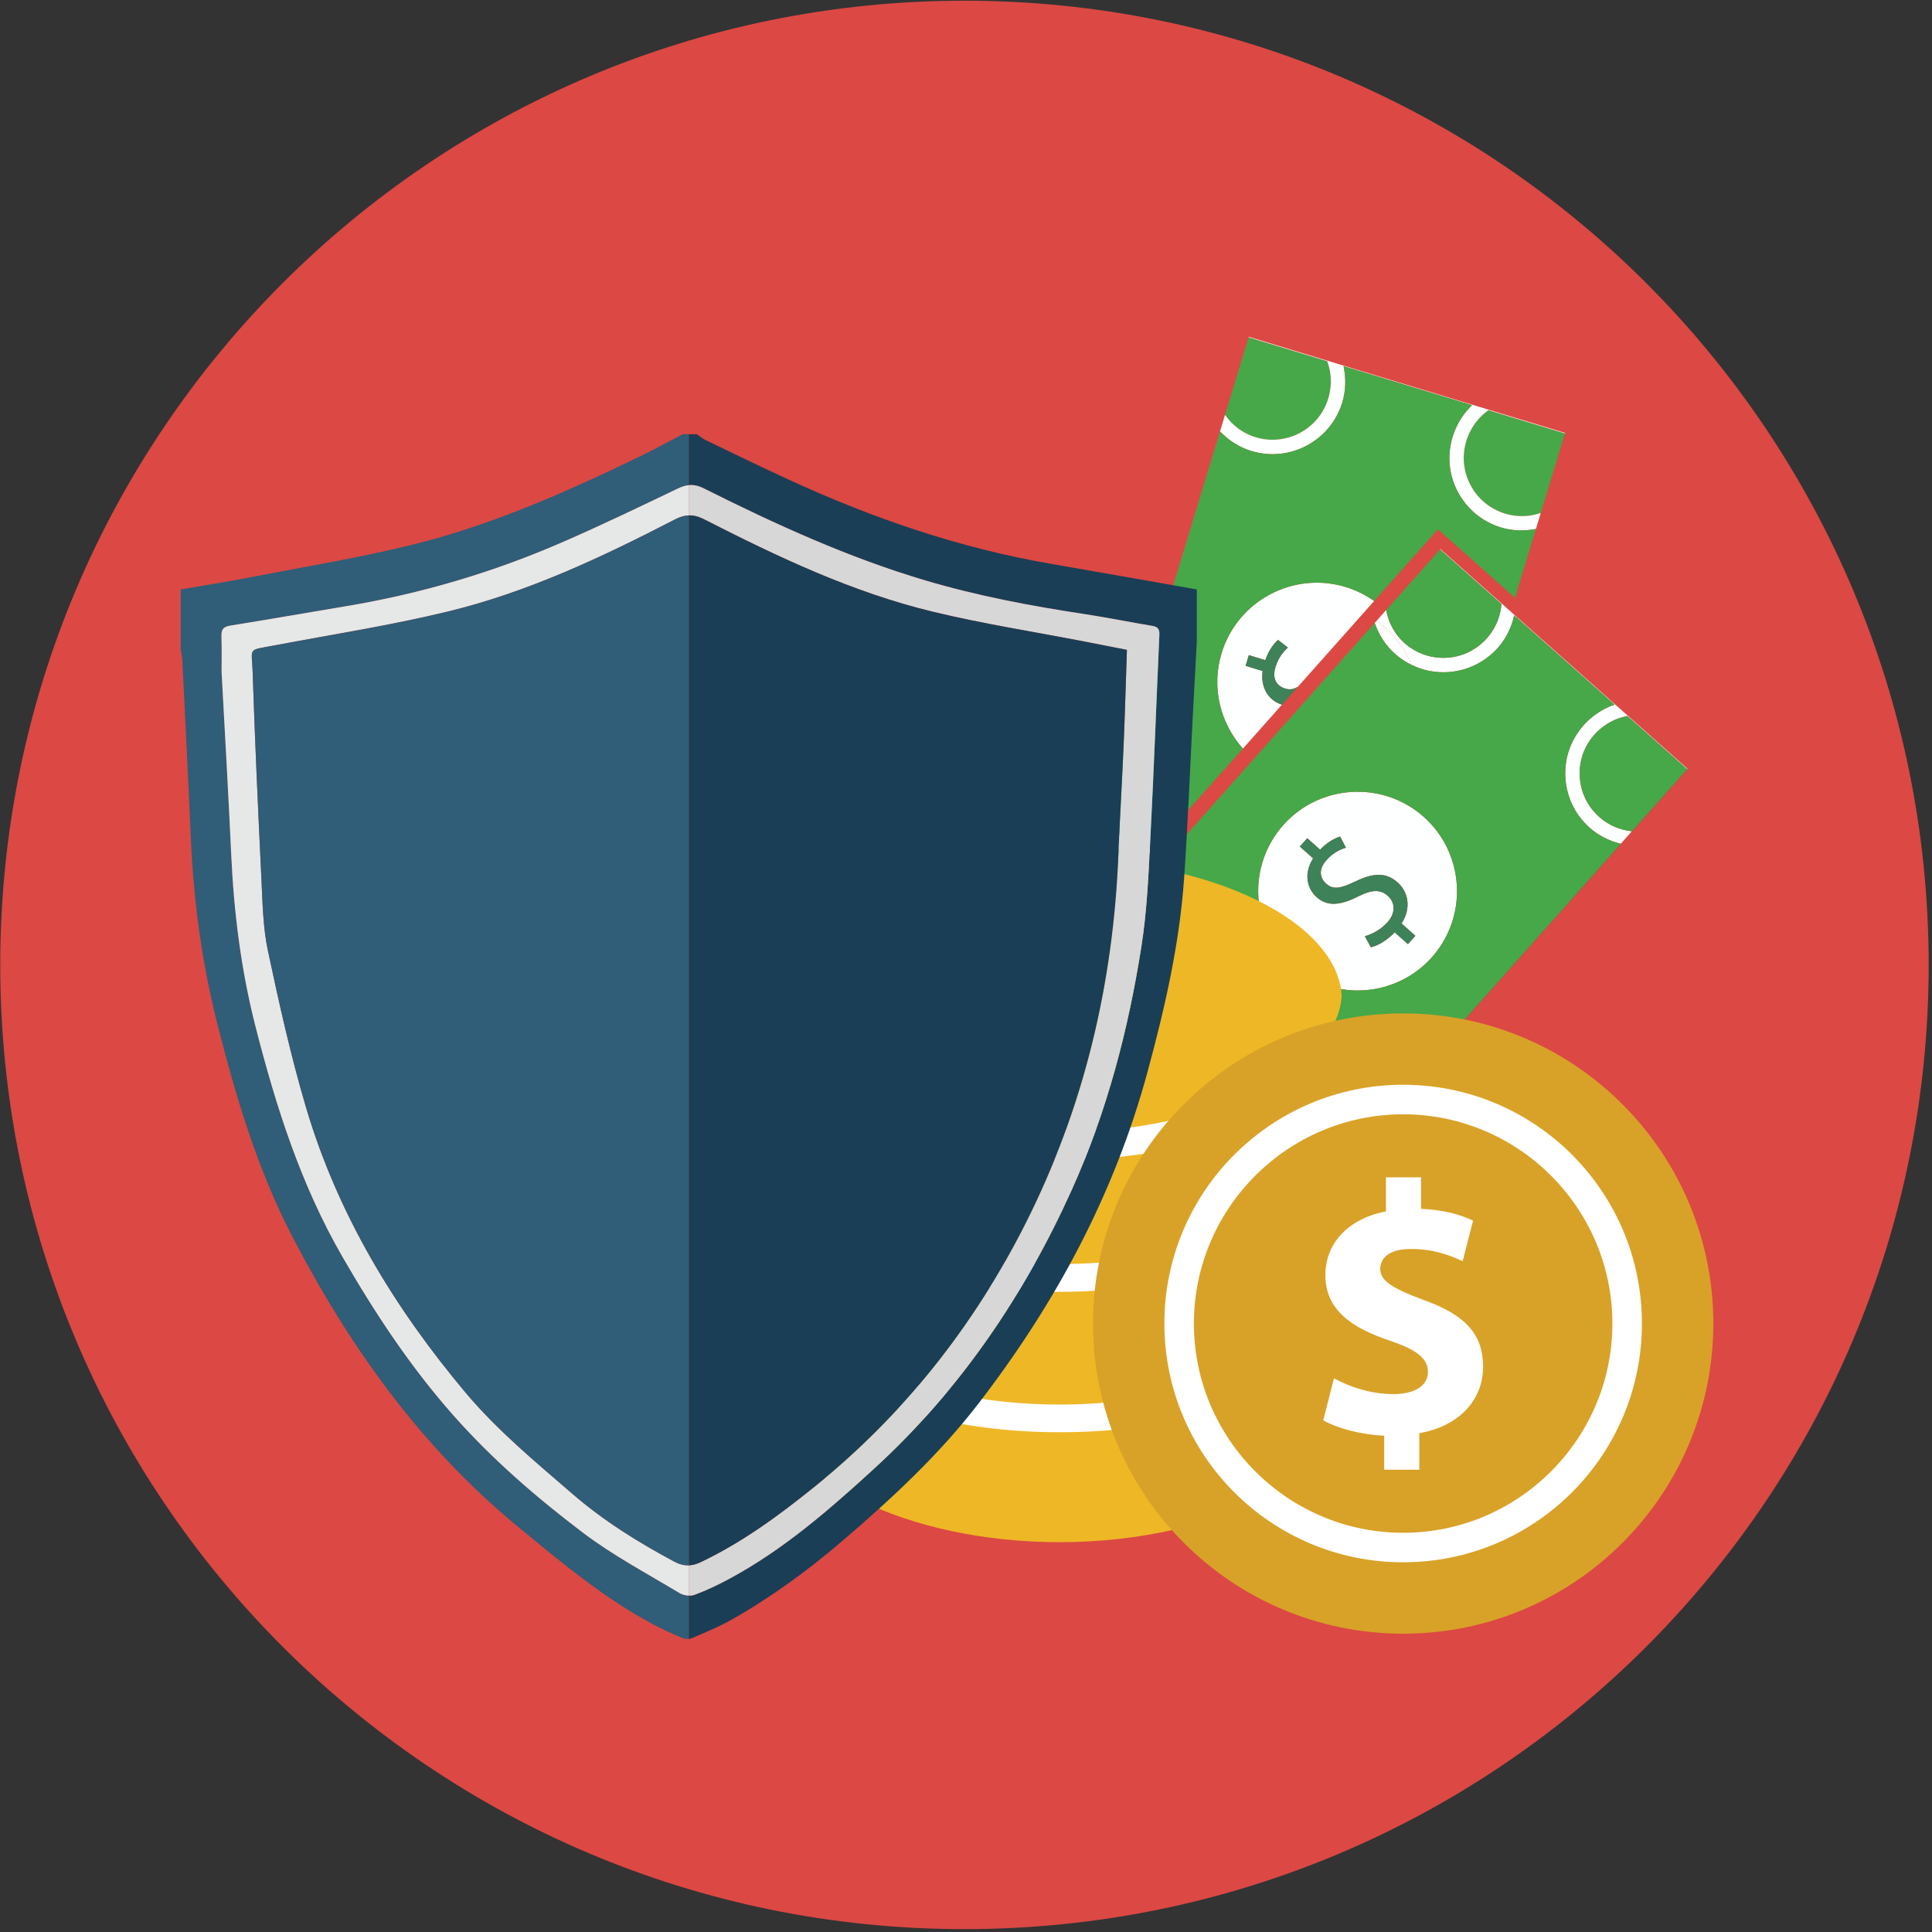 <?xml version="1.0" encoding="UTF-8" standalone="no"?><!DOCTYPE svg PUBLIC "-//W3C//DTD SVG 1.1//EN" "http://www.w3.org/Graphics/SVG/1.1/DTD/svg11.dtd"><svg width="100%" height="100%" viewBox="0 0 463 463" version="1.1" xmlns="http://www.w3.org/2000/svg" xmlns:xlink="http://www.w3.org/1999/xlink" xml:space="preserve" xmlns:serif="http://www.serif.com/" style="fill-rule:evenodd;clip-rule:evenodd;stroke-linejoin:round;stroke-miterlimit:2;"><rect x="0" y="0" width="463" height="463" fill="#333333" stroke="none"/><g><path d="M462.203,231.241c0,127.617 -103.457,231.072 -231.074,231.072c-127.615,-0 -231.072,-103.455 -231.072,-231.072c0,-127.621 103.457,-231.074 231.072,-231.074c127.617,-0 231.074,103.453 231.074,231.074" style="fill:#dc4844;fill-rule:nonzero;"/><path d="M300.883,104.776c3.581,1.088 7.373,0.707 10.682,-1.051c6.237,-3.33 8.881,-10.717 6.501,-17.172l-18.838,-5.72l-5.654,18.599c1.788,2.53 4.301,4.426 7.309,5.344" style="fill:#46a848;fill-rule:nonzero;"/><path d="M356.714,98.296c-5.665,4.02 -7.652,11.701 -4.292,17.99c1.761,3.311 4.703,5.725 8.297,6.813c2.824,0.859 5.774,0.765 8.525,-0.168l5.792,-19.067l-18.322,-5.568Z" style="fill:#46a848;fill-rule:nonzero;"/><path d="M386.94,168.858c-7.225,2.486 -12.268,9.488 -11.805,17.473c0.282,4.668 2.349,8.941 5.831,12.039c2.161,1.92 4.728,3.17 7.45,3.838l2.663,-3c-2.885,-0.301 -5.608,-1.454 -7.811,-3.414c-2.808,-2.497 -4.465,-5.918 -4.684,-9.663c-0.417,-7.117 4.602,-13.261 11.426,-14.539l14.312,12.725l0.078,-0.088l-40.681,-36.17l-0.035,0.119l23.256,20.68Z" style="fill:#feffff;fill-rule:nonzero;"/><path d="M338.232,159.319c2.672,1.316 5.648,1.934 8.701,1.752c4.803,-0.281 9.06,-2.484 12.039,-5.834c1.93,-2.176 3.254,-4.859 3.903,-7.775l0.749,0.666l0.037,-0.122l-18.471,-16.423l-0.078,0.086l14.711,13.082c-0.542,6.859 -6.031,12.459 -13.093,12.879c-3.738,0.212 -7.339,-1.032 -10.139,-3.518c-2.35,-2.09 -3.835,-4.869 -4.401,-7.912l-2.284,2.57c3.765,2.67 6.631,6.352 8.326,10.549" style="fill:#feffff;fill-rule:nonzero;"/><path d="M346.73,157.63c7.062,-0.42 12.551,-6.02 13.093,-12.879l-14.711,-13.082l-12.922,14.531c0.566,3.043 2.051,5.823 4.401,7.912c2.8,2.487 6.401,3.731 10.139,3.518" style="fill:#46a848;fill-rule:nonzero;"/><path d="M391.16,199.221l13.212,-14.857l-0.05,-0.047l-13.243,14.89c0.026,0.008 0.054,0.01 0.081,0.014" style="fill:#3d8258;fill-rule:nonzero;"/><path d="M378.583,186.131c0.22,3.744 1.876,7.166 4.685,9.662c2.203,1.961 4.925,3.113 7.81,3.414l13.243,-14.89l-14.311,-12.725c-6.824,1.277 -11.844,7.422 -11.427,14.539" style="fill:#46a848;fill-rule:nonzero;"/><path d="M302.574,160.805l-4.07,-1.24l0.778,-2.565l3.952,1.205c0.811,-2.384 1.965,-3.855 3.031,-4.861l2.376,1.832c-0.744,0.707 -2.187,2.09 -2.981,4.701c-0.952,3.127 0.644,4.623 2.313,5.127c1.126,0.344 2.07,0.205 3.108,-0.469l18.226,-20.5c-2.031,-1.441 -4.315,-2.603 -6.827,-3.363c-12.57,-3.82 -25.915,3.299 -29.737,15.873c-2.512,8.266 -0.269,16.848 5.119,22.856l9.359,-10.528c-3.338,-1.041 -5.16,-4.199 -4.647,-8.068" style="fill:#feffff;fill-rule:nonzero;"/><path d="M360.719,123.098c-3.594,-1.088 -6.536,-3.502 -8.297,-6.812c-3.36,-6.29 -1.373,-13.971 4.292,-17.991l18.322,5.569l0.037,-0.114l-75.81,-23.035l-0.035,0.117l18.838,5.721c2.381,6.455 -0.264,13.842 -6.501,17.172c-3.309,1.758 -7.101,2.139 -10.682,1.051c-3.008,-0.918 -5.52,-2.815 -7.309,-5.344l-37.573,123.65l2.378,0.725l-2.378,-0.725l5.657,-18.605c2.892,-1.111 6.032,-1.281 9.041,-0.365c1.319,0.398 2.547,0.98 3.665,1.718l2.31,-2.601c-1.499,-1.055 -3.162,-1.883 -4.969,-2.43c-2.92,-0.887 -5.941,-0.916 -8.845,-0.265l29.522,-97.155c2.048,2.155 4.579,3.815 7.501,4.696c4.47,1.357 9.194,0.896 13.305,-1.305c4.247,-2.268 7.189,-6.049 8.491,-10.338c0.849,-2.781 0.924,-5.775 0.293,-8.695l30.809,9.363c-5.52,5.277 -7.166,13.754 -3.403,20.805c2.202,4.127 5.87,7.144 10.328,8.498c2.769,0.838 5.621,0.894 8.373,0.365l1.165,-3.838c-2.751,0.934 -5.701,1.027 -8.525,0.168" style="fill:#feffff;fill-rule:nonzero;"/><path d="M270.699,204.112c-3.01,-0.916 -6.149,-0.746 -9.041,0.365l-5.657,18.606l2.378,0.724l15.984,-17.976c-1.117,-0.739 -2.346,-1.321 -3.664,-1.719" style="fill:#46a848;fill-rule:nonzero;"/><path d="M359.706,126.403c-4.458,-1.354 -8.126,-4.371 -10.328,-8.498c-3.763,-7.051 -2.117,-15.527 3.402,-20.805l-30.808,-9.363c0.63,2.92 0.555,5.914 -0.293,8.695c-1.302,4.289 -4.244,8.071 -8.492,10.338c-4.11,2.201 -8.835,2.662 -13.304,1.305c-2.922,-0.881 -5.453,-2.541 -7.501,-4.695l-29.523,97.154c2.905,-0.651 5.926,-0.621 8.846,0.265c1.807,0.547 3.47,1.375 4.969,2.43l21.187,-23.828c-5.387,-6.008 -7.631,-14.59 -5.119,-22.855c3.822,-12.575 17.167,-19.694 29.737,-15.873c2.512,0.759 4.796,1.921 6.828,3.363l2.29,-2.572l12.918,-14.532l0.076,-0.088l18.474,16.426l5.014,-16.502c-2.752,0.53 -5.604,0.473 -8.373,-0.365" style="fill:#46a848;fill-rule:nonzero;"/><path d="M307.973,165.005c-1.669,-0.504 -3.266,-2 -2.313,-5.127c0.793,-2.611 2.237,-3.994 2.981,-4.701l-2.376,-1.832c-1.066,1.006 -2.221,2.476 -3.031,4.861l-3.952,-1.205l-0.779,2.565l4.071,1.24c-0.513,3.869 1.308,7.027 4.647,8.068l3.859,-4.338c-1.038,0.674 -1.981,0.813 -3.107,0.469" style="fill:#3d8258;fill-rule:nonzero;"/><path d="M246.32,242.777l12.657,-14.235l0.003,0.002l-12.657,14.236l-0.003,-0.003Z" style="fill:#feffff;"/><path d="M303.94,266.401c-7.871,0.477 -14.168,6.15 -15.905,13.465l-23.952,-21.299c2.827,-0.986 5.336,-2.613 7.265,-4.787c2.979,-3.35 4.668,-7.828 4.389,-12.637c-0.173,-3.006 -1.11,-5.846 -2.681,-8.32l-6.536,-1.985c0.376,0.266 0.741,0.551 1.088,0.86c2.799,2.49 4.465,5.912 4.686,9.652c0.412,7.057 -4.513,13.166 -11.257,14.51l-0.001,0l44.495,39.562l0.001,0l-14.477,-12.869c0.627,-6.773 6.094,-12.289 13.088,-12.703c3.737,-0.211 7.332,1.033 10.14,3.528c2.206,1.961 3.672,4.525 4.311,7.355l2.66,-2.99c-0.98,-2.627 -2.52,-5.033 -4.682,-6.949c-3.486,-3.098 -7.968,-4.655 -12.632,-4.393" style="fill:#feffff;fill-rule:nonzero;"/><path d="M311.69,169.264l17.764,-19.982c0.957,2.818 2.563,5.38 4.849,7.404c1.202,1.07 2.524,1.941 3.929,2.633c-1.695,-4.198 -4.561,-7.879 -8.326,-10.549l-18.232,20.504c0.003,-0.002 0.006,-0.006 0.016,-0.01" style="fill:#feffff;fill-rule:nonzero;"/><path d="M307.821,173.614l-9.366,10.527l9.366,-10.527Z" style="fill:#feffff;"/><path d="M258.98,228.546l-0.003,-0.004l0.003,0.004Z" style="fill:#feffff;fill-rule:nonzero;"/><path d="M266.52,230.839l6.536,1.984l-6.536,-1.984Z" style="fill:#feffff;fill-rule:nonzero;"/><path d="M277.273,207.969l-2.313,2.598l2.313,-2.598Z" style="fill:#feffff;"/><path d="M259.246,228.247c2.629,0.174 5.136,1.045 7.273,2.592l6.537,1.984c-0.862,-1.359 -1.914,-2.611 -3.148,-3.713c-2.282,-2.027 -5.017,-3.32 -7.929,-3.939l12.984,-14.602c0,-0 -0.003,-0 -0.003,-0.002l-15.984,17.975l0.003,0.004l0.267,-0.299Z" style="fill:#feffff;fill-rule:nonzero;"/><path d="M298.458,184.143l-21.189,23.824l21.189,-23.824Z" style="fill:#feffff;"/><path d="M329.359,226.764c-0.284,0.104 -0.562,0.191 -0.833,0.256l-0.217,-0.402l-1.228,-2.258c0.791,-0.211 1.662,-0.561 2.525,-1.049c1.022,-0.563 2.03,-1.318 2.889,-2.281c2.005,-2.256 1.881,-4.743 0.065,-6.352c-1.746,-1.553 -3.754,-1.484 -6.798,0.023c-4.164,2.108 -7.435,2.78 -10.198,0.323c-2.639,-2.346 -2.984,-6 -0.882,-9.321l-3.181,-2.826l1.784,-2.004l3.078,2.748c1.737,-1.828 3.4,-2.673 4.793,-3.148l1.388,2.662c-0.969,0.33 -2.862,0.979 -4.673,3.016c-2.174,2.447 -1.348,4.468 -0.045,5.629c1.623,1.439 3.308,1.199 6.948,-0.52c4.249,-2.082 7.34,-2.297 10.171,0.217c2.543,2.269 3.34,6.105 0.936,9.832l3.314,2.947l-1.779,2.002l-3.19,-2.824c-0.286,0.309 -0.59,0.601 -0.905,0.879c-1.247,1.117 -2.669,1.988 -3.962,2.451m-3.101,-37.006c-3.788,-0.144 -7.595,0.613 -11.078,2.248c-2.829,1.33 -5.44,3.235 -7.645,5.719c-8.732,9.812 -7.845,24.922 1.971,33.652c0.616,0.547 1.256,1.059 1.911,1.53c0.944,0.681 1.934,1.257 2.945,1.783c7.317,3.797 16.115,3.535 23.152,-0.645c0.027,-0.011 0.054,-0.023 0.083,-0.043c2.026,-1.215 3.908,-2.75 5.56,-4.605c6.526,-7.342 7.679,-17.621 3.744,-25.996c-0.014,-0.035 -0.028,-0.067 -0.042,-0.104c-1.327,-2.791 -3.222,-5.367 -5.675,-7.545c-4.289,-3.82 -9.592,-5.795 -14.926,-5.994" style="fill:#feffff;fill-rule:nonzero;"/><path d="M311.674,169.274l-3.859,4.342c0.003,-0 0.005,-0.002 0.005,-0.002l3.87,-4.35c-0.01,0.004 -0.013,0.008 -0.016,0.01" style="fill:#feffff;fill-rule:nonzero;"/><path d="M318.644,280.777l-13.061,14.69l-0.049,-0.044l13.06,-14.69l0.05,0.044Z" style="fill:#3d8258;"/><path d="M304.143,269.85c-6.994,0.414 -12.461,5.93 -13.088,12.703l14.477,12.869l13.062,-14.689c-0.639,-2.83 -2.105,-5.395 -4.311,-7.356c-2.808,-2.494 -6.403,-3.738 -10.14,-3.527" style="fill:#46a848;fill-rule:nonzero;"/><path d="M272.294,241.35c-0.222,-3.74 -1.888,-7.162 -4.687,-9.652c-0.346,-0.309 -0.711,-0.594 -1.087,-0.86l-7.54,-2.293l-12.658,14.235l14.713,13.08l0.001,0c6.744,-1.344 11.669,-7.453 11.258,-14.51" style="fill:#46a848;fill-rule:nonzero;"/><path d="M258.98,228.546l7.54,2.293l-7.54,-2.293Z" style="fill:#3d8258;fill-rule:nonzero;"/><path d="M259.246,228.247l-0.267,0.299l7.54,2.293c-2.137,-1.547 -4.644,-2.418 -7.273,-2.592" style="fill:#3d8258;fill-rule:nonzero;"/><path d="M321.284,277.813l67.203,-75.584c-0.021,-0.008 -0.049,-0.018 -0.072,-0.021l-67.161,75.535c0.007,0.021 0.021,0.047 0.03,0.07" style="fill:#3d8258;fill-rule:nonzero;"/><path d="M343.157,229.397c-1.652,1.855 -3.534,3.391 -5.56,4.605l-0.083,0.043c-7.037,4.18 -15.835,4.442 -23.152,0.645c-1.011,-0.525 -2.001,-1.102 -2.945,-1.783c-0.655,-0.471 -1.295,-0.983 -1.91,-1.53c-9.817,-8.73 -10.704,-23.839 -1.972,-33.652c2.205,-2.484 4.816,-4.389 7.645,-5.719c3.483,-1.634 7.29,-2.392 11.079,-2.248c5.334,0.2 10.636,2.174 14.925,5.994c2.453,2.178 4.348,4.754 5.675,7.545c0.014,0.038 0.028,0.069 0.042,0.104c3.935,8.375 2.782,18.654 -3.744,25.996m20.467,-81.27l-0.749,-0.666c-0.649,2.916 -1.973,5.6 -3.903,7.776c-2.979,3.349 -7.236,5.553 -12.039,5.834c-3.052,0.181 -6.029,-0.436 -8.701,-1.752c-1.405,-0.692 -2.726,-1.563 -3.929,-2.633c-2.286,-2.023 -3.892,-4.586 -4.849,-7.404l-17.764,19.982l-3.869,4.35l-9.362,10.529l-21.186,23.826l-2.309,2.6l-12.984,14.601c2.911,0.62 5.647,1.913 7.929,3.94c1.234,1.101 2.286,2.353 3.147,3.713c1.571,2.474 2.508,5.314 2.681,8.32c0.279,4.809 -1.41,9.287 -4.389,12.637c-1.929,2.174 -4.438,3.801 -7.265,4.787l23.952,21.299c1.737,-7.315 8.034,-12.989 15.905,-13.465c4.664,-0.262 9.146,1.295 12.632,4.392c2.162,1.917 3.702,4.323 4.683,6.95l67.161,-75.535c-2.722,-0.668 -5.288,-1.918 -7.449,-3.838c-3.483,-3.098 -5.55,-7.371 -5.831,-12.039c-0.463,-7.985 4.58,-14.987 11.804,-17.473l-23.256,-20.68l0.035,-0.119l-0.058,-0.053l-0.037,0.121Z" style="fill:#46a848;fill-rule:nonzero;"/><path d="M328.309,226.618c0.351,0.031 0.7,0.09 1.05,0.146c1.293,-0.462 2.715,-1.333 3.962,-2.451c-0.397,-0.156 -0.781,-0.324 -1.192,-0.447c-0.834,-0.256 -1.674,-0.422 -2.523,-0.555c-0.863,0.489 -1.734,0.838 -2.526,1.049l1.229,2.258Z" style="fill:#3d8258;fill-rule:nonzero;"/><path d="M328.526,227.02c0.271,-0.064 0.549,-0.152 0.833,-0.256c-0.35,-0.056 -0.699,-0.115 -1.05,-0.146l0.217,0.402Z" style="fill:#3d8258;fill-rule:nonzero;"/><path d="M333.321,224.313c0.315,-0.277 0.619,-0.57 0.905,-0.879l3.19,2.824l1.779,-2.002l-3.313,-2.947c2.403,-3.726 1.606,-7.562 -0.937,-9.832c-2.831,-2.514 -5.922,-2.299 -10.171,-0.217c-3.64,1.719 -5.325,1.959 -6.948,0.52c-1.303,-1.16 -2.129,-3.182 0.045,-5.629c1.811,-2.037 3.704,-2.686 4.673,-3.016l-1.388,-2.662c-1.393,0.475 -3.056,1.32 -4.793,3.149l-3.078,-2.748l-1.784,2.003l3.181,2.827c-2.102,3.32 -1.757,6.974 0.882,9.32c2.763,2.457 6.034,1.785 10.198,-0.322c3.044,-1.508 5.052,-1.577 6.798,-0.024c1.816,1.61 1.94,4.096 -0.065,6.352c-0.859,0.963 -1.867,1.719 -2.889,2.281c0.849,0.133 1.69,0.299 2.524,0.555c0.411,0.123 0.795,0.291 1.191,0.447" style="fill:#3d8258;fill-rule:nonzero;"/><path d="M270.955,345.856c0,0 -3.687,-16.379 -2.866,-24.162l1.897,-13.027c0,0 1.575,-5.301 1.886,-6.989c0.311,-1.691 2.769,-11.927 2.769,-11.927l2.046,-9.829l11.942,-6.476c0,0 23.28,-19.328 24.917,-21.373c1.638,-2.047 -29.075,-8.192 -29.075,-8.192l-45.052,8.192l-45.866,51.601l13.923,36.039l36.04,16.791l27.439,-10.648Z" style="fill:#fff;fill-rule:nonzero;"/><path d="M253.941,205.885c-36.06,0 -66.544,14.885 -67.569,32.709c1.025,17.82 31.509,32.719 67.569,32.719c36.07,0 66.566,-14.899 67.591,-32.719c-1.025,-17.824 -31.521,-32.709 -67.591,-32.709" style="fill:#eeb726;fill-rule:nonzero;"/><path d="M253.941,369.583c-36.689,-0 -67.678,-15.406 -67.678,-33.637l-0,-16.088c11.584,13.912 37.224,23.377 67.678,23.377c5.706,-0 11.214,-0.326 16.517,-0.951c2.146,8.817 5.89,17.024 10.898,24.295c-8.429,1.914 -17.727,3.004 -27.415,3.004" style="fill:#eeb726;fill-rule:nonzero;"/><path d="M269.12,335.698c-4.892,0.582 -9.976,0.9 -15.179,0.9c-36.689,-0 -67.677,-15.4 -67.677,-33.636l-0,-16.75c11.584,13.898 37.223,23.371 67.677,23.371c5.542,-0 10.899,-0.315 16.046,-0.916c-1.108,5.107 -1.695,10.394 -1.695,15.824c0,3.805 0.284,7.553 0.827,11.207" style="fill:#eeb726;fill-rule:nonzero;"/><path d="M253.941,302.934c-36.689,0 -67.678,-15.408 -67.678,-33.631l-0,-14.717c11.584,13.903 37.224,23.366 67.678,23.366c12.618,0 24.389,-1.622 34.688,-4.506c-7.534,7.957 -13.313,17.56 -16.756,28.232c-5.728,0.811 -11.747,1.256 -17.932,1.256" style="fill:#eeb726;fill-rule:nonzero;"/><path d="M162.875,381.79c-7.829,-4.717 -15.988,-9.035 -23.241,-14.535c-11.086,-8.404 -21.639,-17.524 -30.923,-28.004c-10.353,-11.682 -18.886,-24.615 -26.659,-38.086c-9.968,-17.27 -15.941,-36.039 -20.838,-55.234c-3.473,-13.606 -5.184,-27.422 -5.816,-41.422c-0.635,-14.063 -1.476,-28.117 -2.296,-43.516c0,-1.978 0.07,-5.275 -0.031,-8.572c-0.051,-1.604 0.491,-2.233 2.11,-2.494c9.268,-1.491 18.514,-3.112 27.776,-4.657c17.895,-2.98 35.176,-8.085 51.795,-15.32c9.352,-4.064 18.55,-8.494 27.747,-12.9c0.9,-0.432 1.736,-0.694 2.56,-0.78l0,-12.214l-1.451,-0c-3.47,1.808 -6.901,3.703 -10.424,5.406c-17.72,8.557 -35.706,16.547 -54.882,21.209c-12.678,3.084 -25.592,5.215 -38.416,7.697c-5.506,1.063 -11.048,1.932 -16.574,2.891l0,14.49c0.128,0.785 0.336,1.566 0.376,2.355c0.694,14.141 1.421,28.284 2.029,42.428c0.643,15.053 2.61,29.883 6.296,44.514c4.438,17.633 9.626,35.043 18,51.199c13.725,26.484 30.824,50.447 54.118,69.631c10.32,8.502 20.533,17.064 32.385,23.396c2.26,1.207 4.612,2.258 6.974,3.25c0.451,0.19 1.038,0.282 1.569,0.241l0,-10.381c-0.785,-0.03 -1.603,-0.24 -2.184,-0.592" style="fill:#305d77;fill-rule:nonzero;"/><path d="M251.791,135.108c-21.856,-3.76 -42.623,-10.898 -62.715,-20.133c-6.702,-3.082 -13.333,-6.31 -19.98,-9.506c-0.756,-0.361 -1.406,-0.937 -2.106,-1.414l-1.931,0l0,12.215c1.156,-0.119 2.292,0.117 3.562,0.754c17.173,8.6 34.61,16.582 53.082,22.064c12.49,3.706 25.25,6.12 38.112,8.065c5.474,0.834 10.903,1.941 16.364,2.848c1.324,0.218 1.718,0.818 1.662,2.103c-0.73,16.32 -1.321,32.645 -2.165,48.957c-0.442,8.506 -0.792,17.07 -2.099,25.463c-3.145,20.199 -8.297,39.914 -16.731,58.615c-11.37,25.207 -26.625,47.758 -47.054,66.526c-10.838,9.961 -21.952,19.67 -35.044,26.709c-2.682,1.443 -5.455,2.769 -8.305,3.82c-0.396,0.148 -0.883,0.205 -1.384,0.187l0,10.381c0.253,-0.019 0.496,-0.068 0.702,-0.158c3.238,-1.394 6.526,-2.736 9.588,-4.469c9.474,-5.355 18.209,-11.746 26.491,-18.834c11.828,-10.125 23.19,-20.656 32.722,-33.039c18.421,-23.927 32.487,-50.062 40.425,-79.33c4.148,-15.279 7.687,-30.687 8.787,-46.521c0.882,-12.678 1.37,-25.385 2.038,-38.08c0.324,-6.17 0.661,-12.342 0.994,-18.514l0,-12.559c-11.671,-2.052 -23.337,-4.138 -35.015,-6.15" style="fill:#1a3e56;fill-rule:nonzero;"/><path d="M168.754,124.461c17.616,8.986 35.489,17.482 54.803,22.143c11.988,2.896 24.217,4.794 36.337,7.144c3.297,0.641 6.59,1.291 10.168,1.992c-0.268,7.862 -0.47,15.336 -0.787,22.807c-0.368,8.68 -0.907,17.355 -1.244,26.037c-1.214,31.16 -8.264,60.941 -22.334,88.762c-12.366,24.451 -29.063,45.638 -50.533,62.969c-8.548,6.9 -17.303,13.316 -27.251,18.056c-1.008,0.477 -1.942,0.729 -2.854,0.762l0,7.248c0.501,0.017 0.988,-0.039 1.384,-0.188c2.85,-1.05 5.624,-2.377 8.305,-3.82c13.092,-7.039 24.206,-16.748 35.044,-26.709c20.429,-18.767 35.684,-41.318 47.054,-66.525c8.434,-18.701 13.586,-38.416 16.731,-58.615c1.307,-8.393 1.657,-16.958 2.099,-25.463c0.844,-16.313 1.435,-32.637 2.165,-48.957c0.057,-1.286 -0.338,-1.885 -1.662,-2.104c-5.461,-0.906 -10.89,-2.014 -16.363,-2.848c-12.863,-1.945 -25.623,-4.359 -38.113,-8.064c-18.471,-5.482 -35.909,-13.465 -53.082,-22.064c-1.27,-0.637 -2.406,-0.874 -3.562,-0.754l0,7.244c1.193,-0.041 2.376,0.275 3.695,0.947" style="fill:#d7d7d7;fill-rule:nonzero;"/><path d="M134.752,129.95c-16.619,7.234 -33.9,12.34 -51.795,15.32c-9.262,1.545 -18.508,3.166 -27.776,4.657c-1.618,0.261 -2.161,0.89 -2.11,2.494c0.101,3.297 0.031,6.593 0.031,8.572c0.82,15.398 1.661,29.453 2.296,43.516c0.632,14 2.343,27.816 5.816,41.421c4.897,19.196 10.87,37.965 20.838,55.235c7.773,13.471 16.306,26.404 26.659,38.086c9.284,10.48 19.837,19.599 30.923,28.004c7.253,5.5 15.412,9.818 23.241,14.535c0.581,0.351 1.399,0.562 2.184,0.592l0,-7.248c-1.168,0.041 -2.299,-0.268 -3.496,-0.909c-8.67,-4.634 -16.96,-9.806 -24.429,-16.267c-8.892,-7.69 -17.971,-15.182 -25.563,-24.219c-17.073,-20.336 -30.639,-42.725 -38.22,-68.305c-3.663,-12.353 -6.463,-24.984 -9.149,-37.599c-1.178,-5.541 -1.27,-11.34 -1.546,-17.037c-0.805,-16.635 -1.565,-33.272 -2.115,-49.914c-0.189,-5.795 -1.347,-4.971 5.142,-6.198c13.864,-2.621 27.84,-4.795 41.54,-8.105c19.218,-4.645 37.05,-13.061 54.547,-22.111c1.171,-0.604 2.233,-0.918 3.289,-0.956l0,-7.244c-0.824,0.086 -1.66,0.348 -2.56,0.78c-9.197,4.406 -18.394,8.836 -27.747,12.9" style="fill:#e5e8e7;fill-rule:nonzero;"/><path d="M161.77,124.469c-17.497,9.051 -35.328,17.467 -54.547,22.111c-13.7,3.311 -27.676,5.485 -41.54,8.106c-6.488,1.226 -5.331,0.402 -5.142,6.197c0.55,16.643 1.31,33.279 2.116,49.914c0.275,5.697 0.368,11.496 1.546,17.037c2.685,12.615 5.485,25.246 9.148,37.6c7.581,25.58 21.148,47.969 38.221,68.305c7.592,9.037 16.671,16.529 25.562,24.218c7.469,6.461 15.759,11.633 24.429,16.268c1.197,0.64 2.328,0.949 3.496,0.908l-0,-251.619c-1.056,0.037 -2.117,0.351 -3.289,0.955" style="fill:#305d77;fill-rule:nonzero;"/><path d="M195.164,356.315c21.47,-17.33 38.167,-38.518 50.533,-62.969c14.07,-27.82 21.12,-57.601 22.334,-88.761c0.337,-8.682 0.876,-17.358 1.243,-26.038c0.318,-7.47 0.52,-14.945 0.787,-22.806c-3.577,-0.701 -6.871,-1.352 -10.168,-1.992c-12.12,-2.35 -24.348,-4.248 -36.336,-7.145c-19.314,-4.66 -37.187,-13.156 -54.803,-22.143c-1.319,-0.671 -2.502,-0.988 -3.695,-0.947l0,251.619c0.912,-0.033 1.846,-0.285 2.854,-0.761c9.948,-4.741 18.703,-11.157 27.251,-18.057" style="fill:#1a3e56;fill-rule:nonzero;"/><path d="M408.899,301.356c-0.522,-2.375 -1.152,-4.713 -1.885,-6.998c-3.44,-10.67 -9.219,-20.272 -16.755,-28.231c-13.546,-14.322 -32.706,-23.269 -53.98,-23.269c-41.068,0 -74.341,33.262 -74.341,74.311c-0,41.06 33.273,74.341 74.341,74.341c25.412,0 47.862,-12.771 61.252,-32.256c5.011,-7.267 8.734,-15.466 10.911,-24.291c0.533,-2.168 0.981,-4.361 1.306,-6.587c0.556,-3.651 0.849,-7.387 0.849,-11.207c-0,-5.426 -0.584,-10.719 -1.698,-15.813" style="fill:#d8a228;fill-rule:nonzero;"/><path d="M336.255,259.96c-31.597,-0 -57.213,25.615 -57.213,57.219c0,31.601 25.616,57.219 57.213,57.219c31.619,-0 57.226,-25.618 57.226,-57.219c0,-31.604 -25.607,-57.219 -57.226,-57.219m0,7.08c27.657,-0 50.149,22.492 50.149,50.139c0,27.65 -22.492,50.148 -50.149,50.148c-27.631,-0 -50.139,-22.498 -50.139,-50.148c0,-27.647 22.508,-50.139 50.139,-50.139" style="fill:#fff;fill-rule:nonzero;"/><path d="M331.717,352.215l0,-8.154c-5.749,-0.26 -11.345,-1.815 -14.601,-3.69l2.568,-10.062c3.614,1.98 8.69,3.787 14.264,3.787c4.889,0 8.251,-1.883 8.251,-5.322c0,-3.268 -2.752,-5.327 -9.11,-7.477c-9.189,-3.086 -15.463,-7.377 -15.463,-15.707c0,-7.566 5.324,-13.484 14.514,-15.283l0,-8.166l8.417,0l0,7.558c5.748,0.26 9.623,1.455 12.457,2.834l-2.494,9.698c-2.223,-0.938 -6.185,-2.914 -12.371,-2.914c-5.573,0 -7.38,2.406 -7.38,4.814c0,2.834 3.004,4.629 10.299,7.379c10.226,3.609 14.35,8.33 14.35,16.066c0,7.633 -5.41,14.155 -15.284,15.879l0,8.76l-8.417,0Z" style="fill:#fff;fill-rule:nonzero;"/></g></svg>